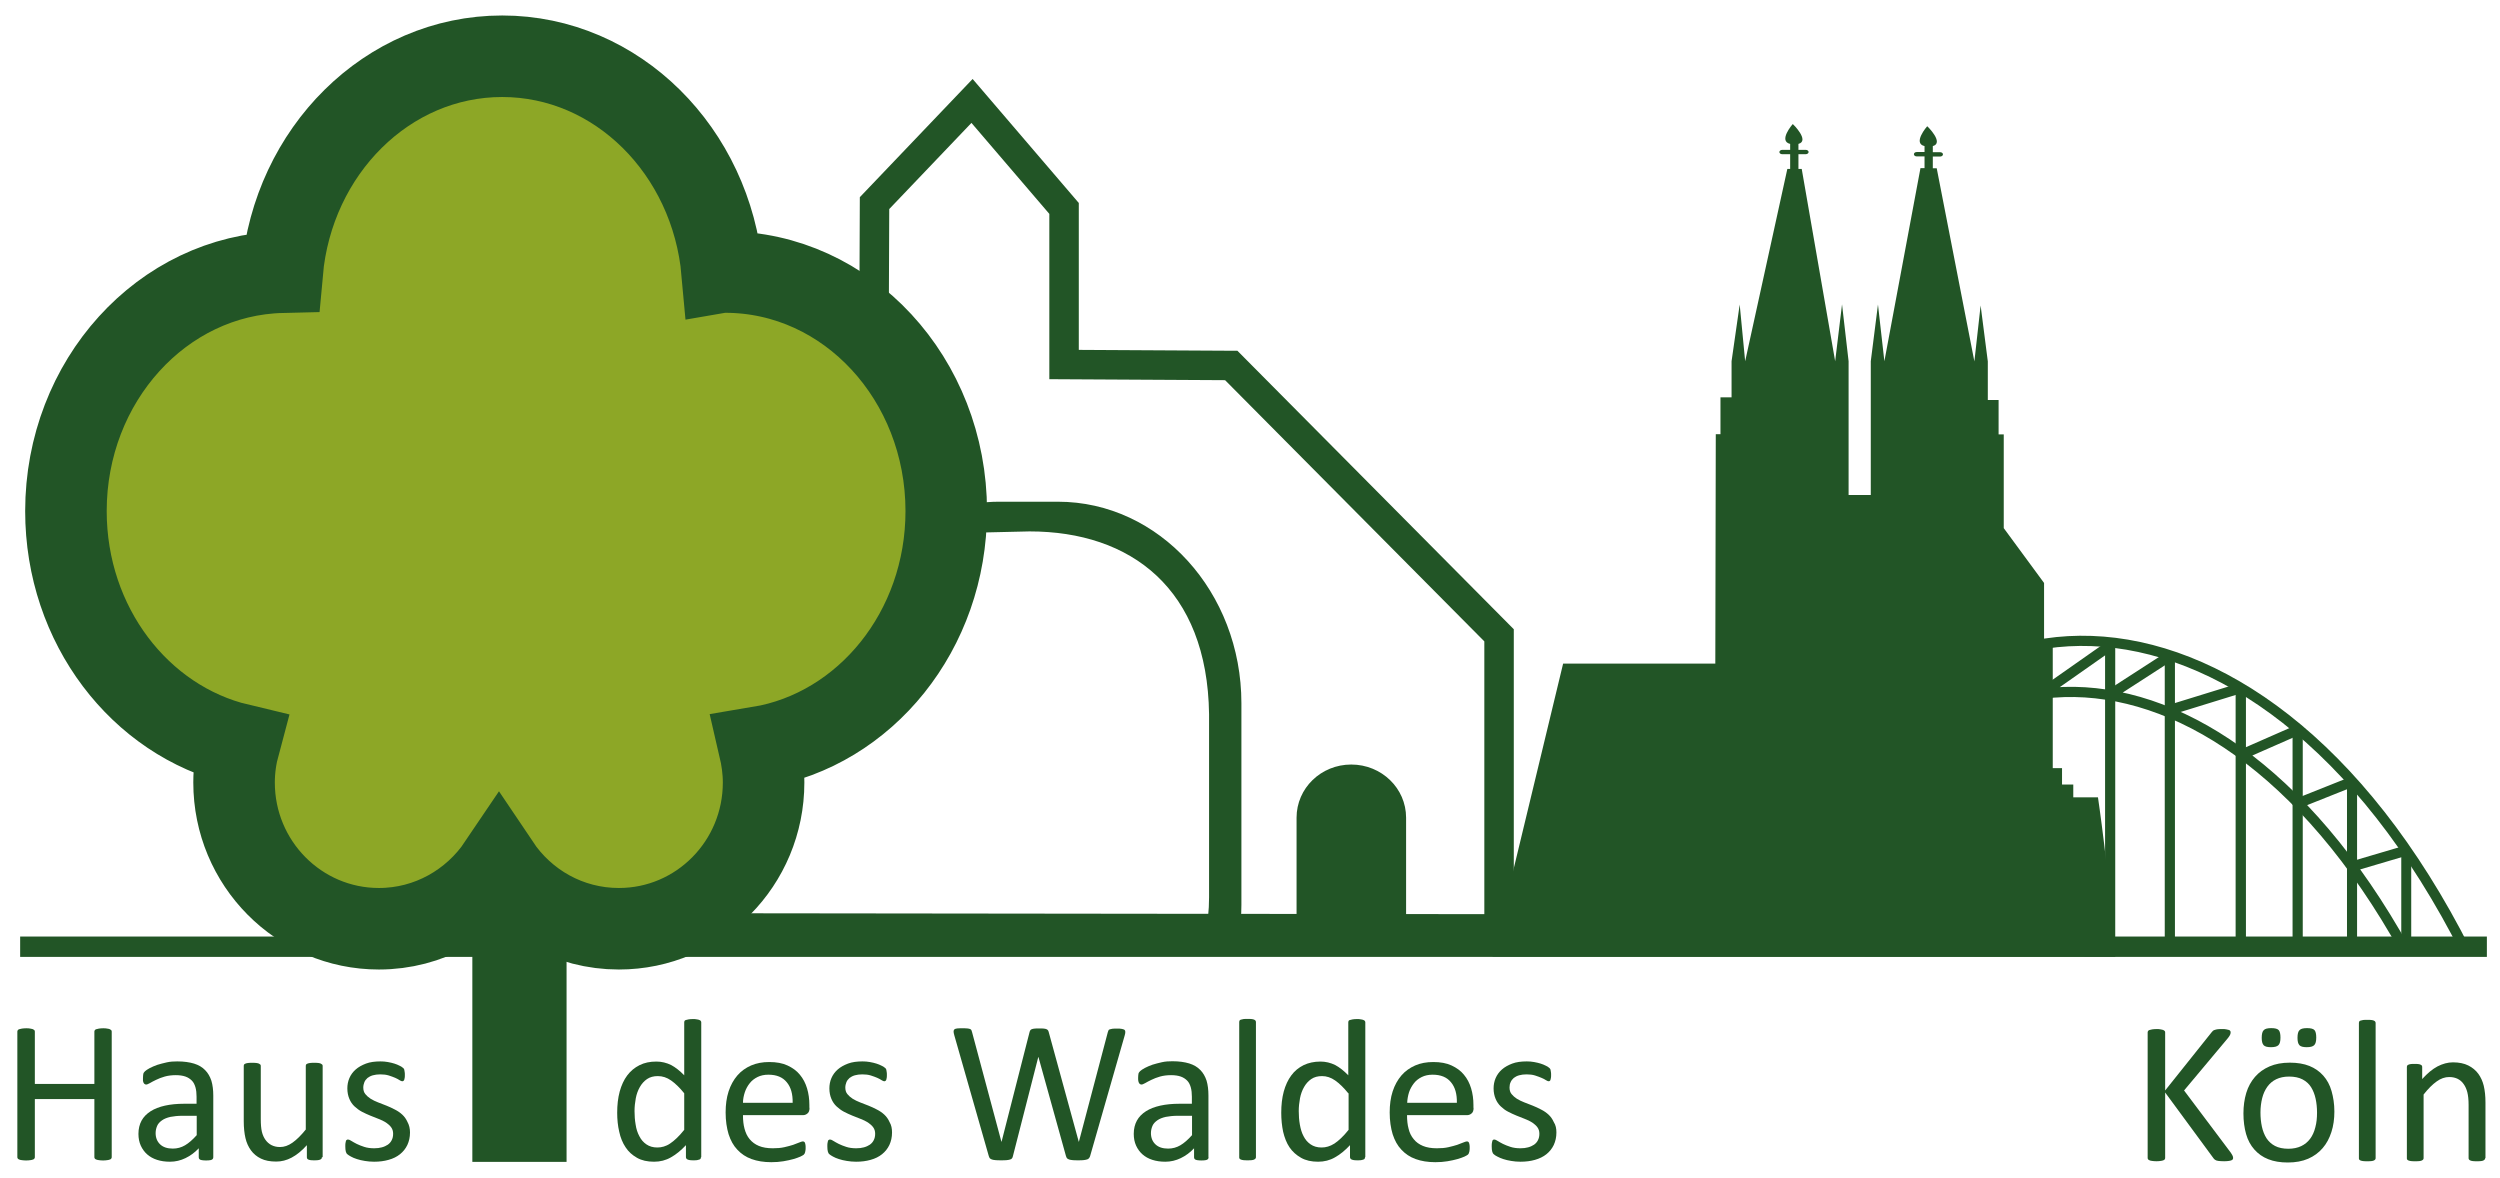 <?xml version="1.0" encoding="utf-8"?>
<!-- Generator: Adobe Illustrator 26.3.1, SVG Export Plug-In . SVG Version: 6.00 Build 0)  -->
<svg version="1.1" id="Ebene_1" xmlns="http://www.w3.org/2000/svg" xmlns:xlink="http://www.w3.org/1999/xlink" x="0px" y="0px"
	 viewBox="0 0 160 75.36" style="enable-background:new 0 0 160 75.36;" xml:space="preserve">
<style type="text/css">
	
		.st0{clip-path:url(#SVGID_00000078005068246696056620000004990268991746749098_);fill:none;stroke:#225526;stroke-width:0.652;stroke-miterlimit:10;}
	.st1{fill:none;stroke:#225526;stroke-width:0.666;stroke-miterlimit:10;}
	.st2{fill:none;stroke:#225526;stroke-width:0.652;stroke-miterlimit:10;}
	.st3{fill:none;stroke:#225526;stroke-width:0.65;stroke-miterlimit:10;}
	.st4{fill:none;stroke:#225526;stroke-width:0.66;stroke-miterlimit:10;}
	.st5{fill:none;stroke:#225526;stroke-width:0.645;stroke-miterlimit:10;}
	.st6{fill:none;stroke:#225526;stroke-width:0.637;stroke-miterlimit:10;}
	
		.st7{clip-path:url(#SVGID_00000090289656826197361580000014295316219217736836_);fill:none;stroke:#225526;stroke-width:0.652;stroke-miterlimit:10;}
	
		.st8{clip-path:url(#SVGID_00000090289656826197361580000014295316219217736836_);fill:none;stroke:#225526;stroke-width:1.303;stroke-miterlimit:10;}
	.st9{clip-path:url(#SVGID_00000090289656826197361580000014295316219217736836_);fill:#225526;}
	.st10{clip-path:url(#SVGID_00000090289656826197361580000014295316219217736836_);fill:#8DA726;}
	
		.st11{clip-path:url(#SVGID_00000090289656826197361580000014295316219217736836_);fill:none;stroke:#225526;stroke-width:5.218;stroke-miterlimit:10;}
	
		.st12{clip-path:url(#SVGID_00000090289656826197361580000014295316219217736836_);fill:none;stroke:#225526;stroke-width:1.886;stroke-miterlimit:10;}
	.st13{clip-path:url(#SVGID_00000015349862831352050030000018151985553441644964_);}
	.st14{fill:#225526;}
</style>
<g>
	<g>
		<defs>
			<rect id="SVGID_1_" y="0.99" width="160" height="74.36"/>
		</defs>
		<clipPath id="SVGID_00000086691347681547189520000009403011919637879205_">
			<use xlink:href="#SVGID_1_"  style="overflow:visible;"/>
		</clipPath>
		
			<path style="clip-path:url(#SVGID_00000086691347681547189520000009403011919637879205_);fill:none;stroke:#225526;stroke-width:0.652;stroke-miterlimit:10;" d="
			M116.95,56.02c4.18-19.49,27.27-22.14,40.9,4.92"/>
	</g>
	<line class="st1" x1="127.6" y1="42.05" x2="127.6" y2="58.1"/>
	<line class="st2" x1="131.05" y1="40.92" x2="131.05" y2="60.1"/>
	<line class="st3" x1="135.05" y1="40.86" x2="135.05" y2="60.51"/>
	<line class="st2" x1="138.87" y1="42.04" x2="138.87" y2="60.77"/>
	<line class="st4" x1="143.41" y1="44.08" x2="143.41" y2="60.81"/>
	<line class="st2" x1="147.05" y1="46.68" x2="147.05" y2="61.17"/>
	<line class="st5" x1="150.53" y1="49.94" x2="150.53" y2="60.95"/>
	<line class="st6" x1="154" y1="54.39" x2="154" y2="61.17"/>
	<g>
		<defs>
			<rect id="SVGID_00000137838493434808371610000012593193843144253061_" y="0.99" width="160" height="74.36"/>
		</defs>
		<clipPath id="SVGID_00000153669462484321829240000001740658701085384124_">
			<use xlink:href="#SVGID_00000137838493434808371610000012593193843144253061_"  style="overflow:visible;"/>
		</clipPath>
		
			<path style="clip-path:url(#SVGID_00000153669462484321829240000001740658701085384124_);fill:none;stroke:#225526;stroke-width:0.652;stroke-miterlimit:10;" d="
			M131.73,60.81h22.2c-12.97-23.39-33-20.16-36.76-1.52l14.48,1.47L131.73,60.81z M127.6,44.86l3.32-3.42 M130.97,44.18l3.99-2.8
			 M135.15,44.39l3.45-2.23 M138.99,45.4l4.21-1.3 M143.39,48.33l3.53-1.55 M147.3,51.32l3.21-1.28 M150.62,55.43l3.32-0.98"/>
		
			<line style="clip-path:url(#SVGID_00000153669462484321829240000001740658701085384124_);fill:none;stroke:#225526;stroke-width:1.303;stroke-miterlimit:10;" x1="1.29" y1="60.59" x2="159.16" y2="60.59"/>
		<path style="clip-path:url(#SVGID_00000153669462484321829240000001740658701085384124_);fill:#225526;" d="M89.99,58.96v-6.63
			c0-1.88-1.57-3.4-3.51-3.4s-3.5,1.52-3.5,3.4v6.63H89.99z"/>
		<path style="clip-path:url(#SVGID_00000153669462484321829240000001740658701085384124_);fill:#8DA726;" d="M60.56,32.71
			c0-8.45-6.33-15.3-14.15-15.3c-0.07,0-0.13,0-0.19,0.01C45.53,9.67,39.49,3.6,32.14,3.6c-7.35,0-13.39,6.07-14.08,13.82
			C10.39,17.6,4.22,24.38,4.22,32.71c0,7.32,4.75,13.42,11.09,14.93c-0.21,0.78-0.33,1.59-0.33,2.44c0,5.17,4.15,9.36,9.27,9.36
			c3.19,0,6.01-1.64,7.68-4.12c1.67,2.49,4.48,4.12,7.68,4.12c5.12,0,9.26-4.19,9.26-9.36c0-0.78-0.11-1.53-0.28-2.26
			C55.37,46.69,60.56,40.36,60.56,32.71"/>
		
			<path style="clip-path:url(#SVGID_00000153669462484321829240000001740658701085384124_);fill:none;stroke:#225526;stroke-width:5.218;stroke-miterlimit:10;" d="
			M60.56,32.71c0-8.45-6.33-15.3-14.15-15.3c-0.07,0-0.13,0-0.19,0.01C45.53,9.67,39.49,3.6,32.14,3.6
			c-7.35,0-13.39,6.07-14.08,13.82C10.39,17.6,4.22,24.38,4.22,32.71c0,7.32,4.75,13.42,11.09,14.93c-0.21,0.78-0.33,1.59-0.33,2.44
			c0,5.17,4.15,9.36,9.27,9.36c3.19,0,6.01-1.64,7.68-4.12c1.67,2.49,4.48,4.12,7.68,4.12c5.12,0,9.26-4.19,9.26-9.36
			c0-0.78-0.11-1.53-0.28-2.26C55.37,46.69,60.56,40.36,60.56,32.71z"/>
		
			<rect x="30.23" y="57.65" style="clip-path:url(#SVGID_00000153669462484321829240000001740658701085384124_);fill:#225526;" width="6.03" height="16.71"/>
		
			<polyline style="clip-path:url(#SVGID_00000153669462484321829240000001740658701085384124_);fill:none;stroke:#225526;stroke-width:1.886;stroke-miterlimit:10;" points="
			55.93,23.05 55.97,13 62.21,6.46 68.1,13.34 68.1,23.33 78.73,23.39 78.8,23.39 95.94,40.66 95.94,40.68 95.94,59.45 45.31,59.39 
					"/>
		<path style="clip-path:url(#SVGID_00000153669462484321829240000001740658701085384124_);fill:#225526;" d="M77.38,45.7v11.74
			c0,0.83-0.09,1.64-0.25,2.42h2.17c0.09-0.64,0.15-1.28,0.15-1.95v-12.9c0-7.12-5.26-12.9-11.74-12.9H63.9
			c-0.47,0-0.93,0.04-1.39,0.1l-0.04,1.88l3.42-0.08C72.38,34.01,77.27,37.68,77.38,45.7"/>
		<path style="clip-path:url(#SVGID_00000153669462484321829240000001740658701085384124_);fill:#225526;" d="M135.38,61.23
			c-0.43-5.66-1.11-10.2-1.11-10.2h-1.58v-0.82h-0.72v-1.05h-0.72v-0.82h-0.43V37.31l-2.58-3.51V27.8h-0.33v-2.2h-0.69v-2.47
			l-0.46-3.58l-0.4,3.58l-2.41-12.36h-0.25v-0.75h0.46c0.1,0,0.19-0.06,0.19-0.14c0-0.08-0.08-0.14-0.19-0.14h-0.46V9.35
			c0.74-0.2-0.34-1.27-0.36-1.27c-0.01,0.01-0.95,1.09-0.17,1.27v0.38h-0.5c-0.1,0-0.18,0.06-0.18,0.14c0,0.08,0.08,0.14,0.18,0.14
			h0.5v0.75h-0.26l-2.31,12.36l-0.41-3.63l-0.46,3.63v8.56h-0.47h-0.33h-0.62v-8.56l-0.42-3.64l-0.44,3.64l-2.14-12.31h-0.21V9.87
			h0.46c0.1,0,0.19-0.06,0.19-0.14c0-0.08-0.08-0.14-0.19-0.14h-0.46V9.21c0.74-0.2-0.35-1.27-0.36-1.27
			c-0.02,0.01-0.95,1.09-0.17,1.27v0.38h-0.5c-0.1,0-0.19,0.06-0.19,0.14c0,0.08,0.08,0.14,0.19,0.14h0.5v0.94h-0.18l-2.7,12.31
			l-0.35-3.63l-0.52,3.63v2.31h-0.71v2.36h-0.3l-0.03,14.68h-9.74l-4.52,18.75l23.4,0L135.38,61.23z"/>
	</g>
	<g>
		<defs>
			<rect id="SVGID_00000018219892501614119720000003595773275743336889_" y="0.99" width="160" height="74.36"/>
		</defs>
		<clipPath id="SVGID_00000175283664068991129880000015136456563965513118_">
			<use xlink:href="#SVGID_00000018219892501614119720000003595773275743336889_"  style="overflow:visible;"/>
		</clipPath>
		<g style="clip-path:url(#SVGID_00000175283664068991129880000015136456563965513118_);">
			<path class="st14" d="M7.15,74.06c0,0.03-0.01,0.06-0.03,0.09c-0.02,0.03-0.05,0.05-0.09,0.06c-0.04,0.02-0.1,0.03-0.17,0.04
				c-0.07,0.01-0.16,0.02-0.26,0.02c-0.11,0-0.2-0.01-0.27-0.02c-0.07-0.01-0.12-0.02-0.17-0.04c-0.04-0.01-0.07-0.04-0.09-0.06
				c-0.02-0.03-0.03-0.06-0.03-0.09v-3.72H2.23v3.72c0,0.03-0.01,0.06-0.03,0.09c-0.02,0.03-0.05,0.05-0.09,0.06
				c-0.04,0.02-0.1,0.03-0.17,0.04s-0.16,0.02-0.27,0.02c-0.1,0-0.19-0.01-0.27-0.02s-0.13-0.02-0.17-0.04
				c-0.04-0.01-0.07-0.04-0.09-0.06c-0.02-0.03-0.03-0.06-0.03-0.09v-8.04c0-0.03,0.01-0.06,0.03-0.09
				c0.02-0.03,0.05-0.05,0.09-0.06c0.04-0.01,0.1-0.03,0.17-0.04s0.16-0.02,0.27-0.02c0.11,0,0.2,0,0.27,0.02s0.13,0.02,0.17,0.04
				c0.04,0.02,0.07,0.04,0.09,0.06c0.02,0.03,0.03,0.06,0.03,0.09v3.35h3.81v-3.35c0-0.03,0.01-0.06,0.03-0.09
				c0.02-0.03,0.05-0.05,0.09-0.06c0.04-0.01,0.1-0.03,0.17-0.04c0.07-0.01,0.16-0.02,0.27-0.02c0.1,0,0.19,0,0.26,0.02
				c0.07,0.01,0.13,0.02,0.17,0.04c0.04,0.02,0.07,0.04,0.09,0.06c0.02,0.03,0.03,0.06,0.03,0.09V74.06z"/>
			<path class="st14" d="M13.65,74.07c0,0.05-0.02,0.09-0.05,0.12c-0.03,0.03-0.08,0.05-0.14,0.06s-0.15,0.02-0.27,0.02
				c-0.11,0-0.2-0.01-0.27-0.02s-0.12-0.03-0.15-0.06c-0.03-0.03-0.05-0.06-0.05-0.12v-0.58c-0.25,0.27-0.54,0.48-0.85,0.63
				s-0.64,0.23-0.99,0.23c-0.31,0-0.58-0.04-0.83-0.12c-0.25-0.08-0.46-0.2-0.63-0.35c-0.17-0.15-0.31-0.34-0.41-0.56
				c-0.1-0.22-0.15-0.47-0.15-0.75c0-0.33,0.07-0.61,0.2-0.85c0.13-0.24,0.33-0.44,0.58-0.6c0.25-0.16,0.56-0.28,0.92-0.36
				s0.77-0.12,1.22-0.12h0.8v-0.45c0-0.22-0.02-0.42-0.07-0.6c-0.05-0.17-0.12-0.32-0.23-0.43c-0.11-0.11-0.24-0.2-0.41-0.26
				c-0.17-0.06-0.38-0.09-0.62-0.09c-0.26,0-0.5,0.03-0.71,0.09s-0.39,0.13-0.55,0.21c-0.16,0.08-0.29,0.14-0.4,0.21
				c-0.11,0.06-0.18,0.09-0.24,0.09c-0.03,0-0.06-0.01-0.09-0.03c-0.03-0.02-0.05-0.04-0.07-0.08c-0.02-0.04-0.03-0.08-0.04-0.13
				C9.15,69.12,9.15,69.07,9.15,69c0-0.11,0.01-0.19,0.02-0.26s0.05-0.12,0.11-0.18c0.06-0.06,0.16-0.12,0.3-0.2
				c0.14-0.08,0.31-0.14,0.49-0.21c0.19-0.06,0.39-0.11,0.61-0.16s0.44-0.06,0.67-0.06c0.42,0,0.77,0.05,1.07,0.14
				c0.29,0.09,0.53,0.23,0.71,0.42c0.18,0.18,0.31,0.41,0.4,0.68c0.08,0.27,0.12,0.59,0.12,0.95V74.07z M12.58,71.41h-0.91
				c-0.29,0-0.55,0.03-0.76,0.07c-0.22,0.05-0.4,0.12-0.54,0.22c-0.14,0.1-0.25,0.21-0.31,0.35s-0.1,0.29-0.1,0.47
				c0,0.3,0.1,0.54,0.29,0.72c0.19,0.18,0.46,0.27,0.81,0.27c0.28,0,0.54-0.07,0.78-0.21c0.24-0.14,0.49-0.36,0.75-0.65V71.41z"/>
			<path class="st14" d="M20.6,74.06c0,0.04-0.01,0.06-0.02,0.09c-0.02,0.02-0.04,0.04-0.08,0.06c-0.04,0.02-0.09,0.03-0.15,0.04
				c-0.06,0.01-0.14,0.01-0.23,0.01c-0.1,0-0.18,0-0.24-0.01c-0.06-0.01-0.11-0.02-0.15-0.04c-0.04-0.02-0.06-0.04-0.07-0.06
				c-0.01-0.02-0.02-0.05-0.02-0.09v-0.77c-0.33,0.37-0.66,0.63-0.98,0.8c-0.32,0.17-0.65,0.25-0.98,0.25
				c-0.39,0-0.72-0.06-0.98-0.19c-0.27-0.13-0.48-0.31-0.64-0.53c-0.16-0.22-0.28-0.48-0.35-0.78s-0.11-0.66-0.11-1.08v-3.54
				c0-0.04,0.01-0.06,0.02-0.09c0.02-0.02,0.04-0.04,0.09-0.06c0.04-0.02,0.1-0.03,0.17-0.04c0.07-0.01,0.16-0.01,0.26-0.01
				s0.19,0,0.26,0.01c0.07,0.01,0.12,0.02,0.17,0.04c0.04,0.02,0.07,0.04,0.09,0.06c0.02,0.02,0.03,0.05,0.03,0.09v3.39
				c0,0.34,0.02,0.61,0.07,0.82s0.13,0.38,0.23,0.52c0.1,0.14,0.23,0.26,0.39,0.34c0.16,0.08,0.34,0.12,0.54,0.12
				c0.27,0,0.53-0.09,0.8-0.28c0.27-0.19,0.55-0.47,0.85-0.84v-4.07c0-0.04,0.01-0.06,0.02-0.09c0.02-0.02,0.04-0.04,0.09-0.06
				s0.1-0.03,0.17-0.04s0.15-0.01,0.26-0.01c0.1,0,0.19,0,0.26,0.01c0.07,0.01,0.12,0.02,0.16,0.04c0.04,0.02,0.07,0.04,0.09,0.06
				c0.02,0.02,0.03,0.05,0.03,0.09V74.06z"/>
			<path class="st14" d="M26.24,72.48c0,0.3-0.06,0.56-0.17,0.8c-0.11,0.23-0.27,0.43-0.47,0.59c-0.2,0.16-0.44,0.28-0.73,0.36
				c-0.28,0.08-0.59,0.12-0.93,0.12c-0.21,0-0.4-0.02-0.59-0.05c-0.19-0.03-0.36-0.07-0.51-0.12s-0.28-0.1-0.38-0.16
				s-0.18-0.1-0.23-0.15c-0.05-0.04-0.08-0.1-0.1-0.18c-0.02-0.08-0.03-0.18-0.03-0.32c0-0.08,0-0.15,0.01-0.21
				c0.01-0.06,0.02-0.1,0.03-0.14c0.01-0.04,0.03-0.06,0.06-0.07c0.02-0.02,0.05-0.02,0.08-0.02c0.05,0,0.12,0.03,0.21,0.09
				s0.21,0.12,0.34,0.19c0.14,0.07,0.3,0.13,0.48,0.19s0.4,0.09,0.64,0.09c0.18,0,0.35-0.02,0.49-0.06c0.15-0.04,0.27-0.1,0.38-0.17
				c0.11-0.08,0.19-0.17,0.25-0.29s0.09-0.25,0.09-0.41c0-0.16-0.04-0.3-0.13-0.42c-0.08-0.11-0.2-0.21-0.33-0.3
				c-0.14-0.09-0.29-0.16-0.47-0.23c-0.17-0.07-0.35-0.14-0.53-0.21s-0.36-0.16-0.54-0.25c-0.17-0.09-0.33-0.21-0.47-0.34
				s-0.25-0.29-0.33-0.48c-0.08-0.19-0.13-0.41-0.13-0.67c0-0.23,0.04-0.45,0.13-0.66c0.09-0.21,0.22-0.39,0.4-0.55
				c0.18-0.16,0.4-0.28,0.66-0.38s0.58-0.14,0.93-0.14c0.16,0,0.31,0.01,0.47,0.04c0.16,0.03,0.3,0.06,0.42,0.1
				c0.12,0.04,0.23,0.08,0.32,0.13c0.09,0.04,0.16,0.08,0.2,0.12c0.05,0.03,0.08,0.06,0.09,0.09c0.02,0.03,0.03,0.06,0.03,0.09
				c0.01,0.03,0.01,0.07,0.02,0.12c0.01,0.05,0.01,0.11,0.01,0.17c0,0.07,0,0.14-0.01,0.19c-0.01,0.05-0.02,0.1-0.03,0.13
				c-0.02,0.04-0.03,0.06-0.06,0.07c-0.02,0.02-0.05,0.02-0.07,0.02c-0.04,0-0.09-0.02-0.17-0.07c-0.07-0.05-0.17-0.1-0.28-0.15
				c-0.12-0.05-0.25-0.1-0.41-0.15c-0.16-0.05-0.34-0.07-0.54-0.07c-0.18,0-0.34,0.02-0.48,0.06c-0.14,0.04-0.25,0.1-0.34,0.17
				c-0.09,0.08-0.16,0.17-0.2,0.27s-0.07,0.22-0.07,0.34c0,0.17,0.04,0.31,0.13,0.42s0.2,0.21,0.34,0.3s0.3,0.16,0.47,0.23
				c0.18,0.07,0.36,0.14,0.54,0.21c0.18,0.07,0.37,0.16,0.54,0.25c0.18,0.09,0.34,0.2,0.48,0.33c0.14,0.13,0.25,0.29,0.33,0.47
				C26.19,72.01,26.24,72.23,26.24,72.48z"/>
		</g>
		<g style="clip-path:url(#SVGID_00000175283664068991129880000015136456563965513118_);">
			<path class="st14" d="M44.86,74.06c0,0.04-0.01,0.07-0.02,0.09c-0.02,0.03-0.04,0.05-0.08,0.06s-0.09,0.03-0.15,0.04
				c-0.06,0.01-0.13,0.01-0.22,0.01c-0.09,0-0.17,0-0.23-0.01c-0.06-0.01-0.11-0.02-0.15-0.04c-0.04-0.01-0.07-0.04-0.08-0.06
				c-0.02-0.03-0.03-0.06-0.03-0.09v-0.77c-0.31,0.33-0.62,0.59-0.96,0.78c-0.33,0.19-0.69,0.28-1.08,0.28
				c-0.43,0-0.79-0.08-1.09-0.25s-0.55-0.39-0.73-0.67c-0.19-0.28-0.33-0.62-0.41-1c-0.09-0.38-0.13-0.79-0.13-1.21
				c0-0.5,0.05-0.95,0.16-1.36c0.11-0.4,0.27-0.75,0.48-1.03s0.47-0.5,0.79-0.66s0.67-0.23,1.08-0.23c0.34,0,0.65,0.08,0.94,0.22
				c0.28,0.15,0.56,0.37,0.84,0.66v-3.39c0-0.03,0.01-0.06,0.02-0.09c0.02-0.03,0.04-0.05,0.09-0.06s0.1-0.03,0.17-0.04
				s0.15-0.02,0.26-0.02c0.11,0,0.2,0,0.27,0.02c0.07,0.01,0.12,0.02,0.16,0.04c0.04,0.01,0.07,0.04,0.09,0.06
				c0.02,0.03,0.03,0.06,0.03,0.09V74.06z M43.79,69.97c-0.29-0.36-0.57-0.63-0.84-0.82c-0.27-0.19-0.55-0.28-0.85-0.28
				c-0.27,0-0.5,0.06-0.69,0.19s-0.34,0.3-0.46,0.51c-0.12,0.21-0.21,0.45-0.26,0.72s-0.08,0.54-0.08,0.82
				c0,0.29,0.02,0.58,0.07,0.86c0.04,0.28,0.12,0.53,0.24,0.75c0.11,0.22,0.26,0.39,0.45,0.52s0.42,0.2,0.7,0.2
				c0.14,0,0.28-0.02,0.41-0.06c0.13-0.04,0.27-0.1,0.4-0.19c0.14-0.09,0.28-0.21,0.43-0.35c0.15-0.14,0.31-0.32,0.48-0.53V69.97z"
				/>
			<path class="st14" d="M51.81,70.9c0,0.17-0.04,0.29-0.13,0.36c-0.08,0.07-0.18,0.11-0.29,0.11h-3.84c0,0.32,0.03,0.62,0.1,0.87
				c0.07,0.26,0.17,0.48,0.33,0.67s0.35,0.33,0.59,0.43c0.24,0.1,0.54,0.15,0.89,0.15c0.28,0,0.52-0.02,0.74-0.07
				c0.22-0.05,0.4-0.1,0.56-0.15c0.16-0.06,0.29-0.11,0.39-0.15c0.1-0.04,0.18-0.07,0.23-0.07c0.03,0,0.06,0.01,0.08,0.02
				c0.02,0.01,0.04,0.04,0.06,0.07c0.01,0.03,0.02,0.07,0.03,0.13c0.01,0.05,0.01,0.12,0.01,0.2c0,0.06,0,0.1-0.01,0.15
				s-0.01,0.08-0.02,0.11s-0.02,0.06-0.03,0.09c-0.02,0.03-0.03,0.05-0.06,0.08c-0.02,0.02-0.09,0.06-0.21,0.12
				c-0.12,0.05-0.27,0.11-0.45,0.16s-0.4,0.1-0.64,0.14c-0.24,0.04-0.5,0.06-0.78,0.06c-0.48,0-0.9-0.07-1.26-0.2
				s-0.66-0.33-0.91-0.6c-0.25-0.26-0.43-0.59-0.56-0.99c-0.12-0.4-0.19-0.86-0.19-1.39c0-0.5,0.06-0.95,0.19-1.35
				c0.13-0.4,0.32-0.74,0.56-1.02c0.24-0.28,0.54-0.49,0.88-0.64c0.35-0.15,0.73-0.22,1.16-0.22c0.46,0,0.85,0.07,1.17,0.22
				c0.32,0.15,0.59,0.34,0.79,0.59c0.21,0.25,0.36,0.54,0.46,0.87c0.1,0.33,0.15,0.69,0.15,1.07V70.9z M50.73,70.58
				c0.01-0.56-0.11-1-0.38-1.32c-0.26-0.32-0.65-0.48-1.17-0.48c-0.27,0-0.5,0.05-0.7,0.15c-0.2,0.1-0.37,0.23-0.5,0.4
				c-0.13,0.16-0.24,0.36-0.31,0.57s-0.12,0.45-0.12,0.68H50.73z"/>
			<path class="st14" d="M57.09,72.48c0,0.3-0.06,0.56-0.17,0.8c-0.11,0.23-0.27,0.43-0.47,0.59c-0.2,0.16-0.44,0.28-0.73,0.36
				c-0.28,0.08-0.59,0.12-0.93,0.12c-0.21,0-0.4-0.02-0.59-0.05c-0.19-0.03-0.36-0.07-0.51-0.12s-0.28-0.1-0.38-0.16
				s-0.18-0.1-0.23-0.15c-0.05-0.04-0.08-0.1-0.1-0.18c-0.02-0.08-0.03-0.18-0.03-0.32c0-0.08,0-0.15,0.01-0.21
				c0.01-0.06,0.02-0.1,0.03-0.14c0.01-0.04,0.03-0.06,0.06-0.07c0.02-0.02,0.05-0.02,0.08-0.02c0.05,0,0.12,0.03,0.21,0.09
				s0.21,0.12,0.34,0.19c0.14,0.07,0.3,0.13,0.48,0.19s0.4,0.09,0.64,0.09c0.18,0,0.35-0.02,0.49-0.06c0.15-0.04,0.27-0.1,0.38-0.17
				c0.11-0.08,0.19-0.17,0.25-0.29s0.09-0.25,0.09-0.41c0-0.16-0.04-0.3-0.13-0.42c-0.08-0.11-0.2-0.21-0.33-0.3
				c-0.14-0.09-0.29-0.16-0.47-0.23c-0.17-0.07-0.35-0.14-0.53-0.21s-0.36-0.16-0.54-0.25c-0.17-0.09-0.33-0.21-0.47-0.34
				s-0.25-0.29-0.33-0.48c-0.08-0.19-0.13-0.41-0.13-0.67c0-0.23,0.04-0.45,0.13-0.66c0.09-0.21,0.22-0.39,0.4-0.55
				c0.18-0.16,0.4-0.28,0.66-0.38s0.58-0.14,0.93-0.14c0.16,0,0.31,0.01,0.47,0.04c0.16,0.03,0.3,0.06,0.42,0.1
				c0.12,0.04,0.23,0.08,0.32,0.13c0.09,0.04,0.16,0.08,0.2,0.12c0.05,0.03,0.08,0.06,0.09,0.09c0.02,0.03,0.03,0.06,0.03,0.09
				c0.01,0.03,0.01,0.07,0.02,0.12c0.01,0.05,0.01,0.11,0.01,0.17c0,0.07,0,0.14-0.01,0.19c-0.01,0.05-0.02,0.1-0.03,0.13
				c-0.02,0.04-0.03,0.06-0.06,0.07c-0.02,0.02-0.05,0.02-0.07,0.02c-0.04,0-0.09-0.02-0.17-0.07c-0.07-0.05-0.17-0.1-0.28-0.15
				c-0.12-0.05-0.25-0.1-0.41-0.15c-0.16-0.05-0.34-0.07-0.54-0.07c-0.18,0-0.34,0.02-0.48,0.06c-0.14,0.04-0.25,0.1-0.34,0.17
				c-0.09,0.08-0.16,0.17-0.2,0.27s-0.07,0.22-0.07,0.34c0,0.17,0.04,0.31,0.13,0.42s0.2,0.21,0.34,0.3s0.3,0.16,0.47,0.23
				c0.18,0.07,0.36,0.14,0.54,0.21c0.18,0.07,0.37,0.16,0.54,0.25c0.18,0.09,0.34,0.2,0.48,0.33c0.14,0.13,0.25,0.29,0.33,0.47
				C57.05,72.01,57.09,72.23,57.09,72.48z"/>
		</g>
		<g style="clip-path:url(#SVGID_00000175283664068991129880000015136456563965513118_);">
			<path class="st14" d="M69.77,73.98c-0.02,0.06-0.04,0.11-0.08,0.15c-0.03,0.04-0.08,0.07-0.14,0.08
				c-0.06,0.02-0.14,0.03-0.22,0.04c-0.09,0.01-0.2,0.01-0.33,0.01c-0.13,0-0.25,0-0.34-0.01c-0.09-0.01-0.17-0.02-0.23-0.04
				c-0.06-0.02-0.11-0.05-0.14-0.08c-0.03-0.04-0.05-0.08-0.07-0.15l-1.76-6.33h-0.01l-1.62,6.33c-0.01,0.06-0.03,0.11-0.06,0.15
				c-0.03,0.04-0.07,0.07-0.13,0.08c-0.06,0.02-0.13,0.03-0.22,0.04c-0.09,0.01-0.2,0.01-0.34,0.01c-0.14,0-0.26,0-0.36-0.01
				c-0.1-0.01-0.17-0.02-0.23-0.04c-0.06-0.02-0.11-0.05-0.14-0.08c-0.03-0.04-0.05-0.08-0.07-0.15l-2.21-7.74
				c-0.03-0.1-0.04-0.18-0.04-0.23c0-0.06,0.02-0.1,0.05-0.13s0.1-0.05,0.18-0.06c0.08-0.01,0.19-0.01,0.33-0.01
				c0.13,0,0.24,0,0.32,0.01c0.08,0.01,0.14,0.02,0.18,0.04c0.04,0.02,0.07,0.04,0.08,0.07s0.03,0.07,0.04,0.12l1.88,7.02h0.01
				l1.79-7.01c0.01-0.05,0.03-0.09,0.05-0.12s0.05-0.06,0.09-0.07c0.04-0.02,0.1-0.03,0.18-0.04c0.08-0.01,0.18-0.01,0.31-0.01
				c0.12,0,0.22,0,0.29,0.01s0.13,0.02,0.17,0.04c0.04,0.02,0.07,0.04,0.09,0.07c0.02,0.03,0.04,0.07,0.05,0.12l1.92,7.01h0.01
				l1.85-7.01c0.01-0.04,0.03-0.08,0.04-0.11c0.01-0.03,0.04-0.06,0.08-0.07s0.1-0.03,0.17-0.04c0.08-0.01,0.18-0.01,0.3-0.01
				c0.13,0,0.23,0,0.31,0.02s0.13,0.03,0.17,0.06c0.03,0.03,0.05,0.07,0.05,0.13c0,0.06-0.01,0.13-0.04,0.23L69.77,73.98z"/>
			<path class="st14" d="M77.35,74.07c0,0.05-0.02,0.09-0.05,0.12c-0.03,0.03-0.08,0.05-0.14,0.06s-0.15,0.02-0.27,0.02
				c-0.11,0-0.2-0.01-0.27-0.02s-0.12-0.03-0.15-0.06c-0.03-0.03-0.05-0.06-0.05-0.12v-0.58c-0.25,0.27-0.54,0.48-0.85,0.63
				s-0.64,0.23-0.99,0.23c-0.31,0-0.58-0.04-0.83-0.12c-0.25-0.08-0.46-0.2-0.63-0.35c-0.17-0.15-0.31-0.34-0.41-0.56
				c-0.1-0.22-0.15-0.47-0.15-0.75c0-0.33,0.07-0.61,0.2-0.85c0.13-0.24,0.33-0.44,0.58-0.6c0.25-0.16,0.56-0.28,0.92-0.36
				s0.77-0.12,1.22-0.12h0.8v-0.45c0-0.22-0.02-0.42-0.07-0.6c-0.05-0.17-0.12-0.32-0.23-0.43c-0.11-0.11-0.24-0.2-0.41-0.26
				c-0.17-0.06-0.38-0.09-0.62-0.09c-0.26,0-0.5,0.03-0.71,0.09s-0.39,0.13-0.55,0.21c-0.16,0.08-0.29,0.14-0.4,0.21
				c-0.11,0.06-0.18,0.09-0.24,0.09c-0.03,0-0.06-0.01-0.09-0.03c-0.03-0.02-0.05-0.04-0.07-0.08c-0.02-0.04-0.03-0.08-0.04-0.13
				c-0.01-0.05-0.01-0.11-0.01-0.18c0-0.11,0.01-0.19,0.02-0.26s0.05-0.12,0.11-0.18c0.06-0.06,0.16-0.12,0.3-0.2
				c0.14-0.08,0.31-0.14,0.49-0.21c0.19-0.06,0.39-0.11,0.61-0.16s0.44-0.06,0.67-0.06c0.42,0,0.77,0.05,1.07,0.14
				c0.29,0.09,0.53,0.23,0.71,0.42c0.18,0.18,0.31,0.41,0.4,0.68c0.08,0.27,0.12,0.59,0.12,0.95V74.07z M76.28,71.41h-0.91
				c-0.29,0-0.55,0.03-0.76,0.07c-0.22,0.05-0.4,0.12-0.54,0.22c-0.14,0.1-0.25,0.21-0.31,0.35s-0.1,0.29-0.1,0.47
				c0,0.3,0.1,0.54,0.29,0.72c0.19,0.18,0.46,0.27,0.81,0.27c0.28,0,0.54-0.07,0.78-0.21c0.24-0.14,0.49-0.36,0.75-0.65V71.41z"/>
		</g>
		<g style="clip-path:url(#SVGID_00000175283664068991129880000015136456563965513118_);">
			<path class="st14" d="M80.38,74.06c0,0.04-0.01,0.06-0.03,0.09c-0.02,0.02-0.05,0.04-0.08,0.06c-0.04,0.02-0.09,0.03-0.16,0.04
				c-0.07,0.01-0.16,0.01-0.27,0.01c-0.1,0-0.19,0-0.26-0.01c-0.07-0.01-0.12-0.02-0.17-0.04c-0.04-0.02-0.07-0.04-0.08-0.06
				c-0.02-0.02-0.02-0.05-0.02-0.09v-8.65c0-0.03,0.01-0.06,0.02-0.09c0.02-0.03,0.04-0.05,0.08-0.06s0.1-0.03,0.17-0.04
				c0.07-0.01,0.16-0.01,0.26-0.01c0.11,0,0.2,0,0.27,0.01c0.07,0.01,0.12,0.02,0.16,0.04c0.04,0.02,0.07,0.04,0.08,0.06
				c0.02,0.03,0.03,0.06,0.03,0.09V74.06z"/>
			<path class="st14" d="M87.36,74.06c0,0.04-0.01,0.07-0.02,0.09c-0.01,0.03-0.04,0.05-0.08,0.06c-0.04,0.01-0.08,0.03-0.15,0.04
				c-0.06,0.01-0.13,0.01-0.22,0.01c-0.09,0-0.17,0-0.23-0.01c-0.06-0.01-0.11-0.02-0.15-0.04c-0.04-0.01-0.07-0.04-0.08-0.06
				c-0.02-0.03-0.03-0.06-0.03-0.09v-0.77c-0.31,0.33-0.62,0.59-0.96,0.78c-0.33,0.19-0.69,0.28-1.08,0.28
				c-0.43,0-0.79-0.08-1.09-0.25s-0.55-0.39-0.74-0.67c-0.19-0.28-0.32-0.62-0.41-1C82.04,72.05,82,71.64,82,71.22
				c0-0.5,0.05-0.95,0.16-1.36c0.11-0.4,0.27-0.75,0.48-1.03c0.21-0.29,0.47-0.5,0.79-0.66c0.31-0.15,0.67-0.23,1.08-0.23
				c0.34,0,0.65,0.08,0.94,0.22c0.28,0.15,0.56,0.37,0.84,0.66v-3.39c0-0.03,0.01-0.06,0.02-0.09c0.01-0.03,0.04-0.05,0.09-0.06
				c0.04-0.01,0.1-0.03,0.17-0.04c0.07-0.01,0.15-0.02,0.26-0.02c0.11,0,0.2,0,0.27,0.02c0.07,0.01,0.12,0.02,0.16,0.04
				c0.04,0.01,0.07,0.04,0.09,0.06c0.02,0.03,0.03,0.06,0.03,0.09V74.06z M86.29,69.97c-0.29-0.36-0.57-0.63-0.84-0.82
				c-0.27-0.19-0.55-0.28-0.84-0.28c-0.27,0-0.5,0.06-0.69,0.19c-0.19,0.13-0.34,0.3-0.46,0.51c-0.12,0.21-0.21,0.45-0.26,0.72
				c-0.05,0.27-0.08,0.54-0.08,0.82c0,0.29,0.02,0.58,0.07,0.86c0.05,0.28,0.12,0.53,0.24,0.75c0.11,0.22,0.26,0.39,0.45,0.52
				s0.42,0.2,0.7,0.2c0.14,0,0.28-0.02,0.41-0.06s0.27-0.1,0.41-0.19c0.14-0.09,0.28-0.21,0.43-0.35s0.31-0.32,0.48-0.53V69.97z"/>
			<path class="st14" d="M94.31,70.9c0,0.17-0.04,0.29-0.13,0.36c-0.08,0.07-0.18,0.11-0.29,0.11h-3.84c0,0.32,0.03,0.62,0.1,0.87
				c0.06,0.26,0.17,0.48,0.33,0.67c0.15,0.19,0.35,0.33,0.59,0.43s0.54,0.15,0.89,0.15c0.28,0,0.53-0.02,0.74-0.07
				c0.22-0.05,0.4-0.1,0.56-0.15c0.16-0.06,0.29-0.11,0.39-0.15c0.1-0.04,0.18-0.07,0.23-0.07c0.03,0,0.06,0.01,0.08,0.02
				c0.02,0.01,0.04,0.04,0.06,0.07c0.01,0.03,0.02,0.07,0.03,0.13c0.01,0.05,0.01,0.12,0.01,0.2c0,0.06,0,0.1-0.01,0.15
				c0,0.04-0.01,0.08-0.02,0.11c-0.01,0.03-0.02,0.06-0.03,0.09c-0.01,0.03-0.03,0.05-0.06,0.08c-0.02,0.02-0.09,0.06-0.21,0.12
				c-0.12,0.05-0.27,0.11-0.45,0.16s-0.4,0.1-0.64,0.14s-0.5,0.06-0.78,0.06c-0.48,0-0.9-0.07-1.26-0.2s-0.66-0.33-0.91-0.6
				c-0.25-0.26-0.43-0.59-0.56-0.99c-0.12-0.4-0.19-0.86-0.19-1.39c0-0.5,0.06-0.95,0.19-1.35c0.13-0.4,0.32-0.74,0.56-1.02
				c0.24-0.28,0.54-0.49,0.88-0.64c0.34-0.15,0.73-0.22,1.16-0.22c0.46,0,0.85,0.07,1.17,0.22c0.32,0.15,0.59,0.34,0.79,0.59
				c0.21,0.25,0.36,0.54,0.46,0.87c0.1,0.33,0.15,0.69,0.15,1.07V70.9z M93.24,70.58c0.01-0.56-0.11-1-0.38-1.32
				c-0.26-0.32-0.65-0.48-1.17-0.48c-0.27,0-0.5,0.05-0.7,0.15c-0.2,0.1-0.37,0.23-0.5,0.4s-0.24,0.36-0.31,0.57
				c-0.07,0.22-0.11,0.45-0.12,0.68H93.24z"/>
			<path class="st14" d="M99.61,72.48c0,0.3-0.06,0.56-0.17,0.8c-0.11,0.23-0.27,0.43-0.47,0.59c-0.2,0.16-0.45,0.28-0.73,0.36
				c-0.28,0.08-0.59,0.12-0.93,0.12c-0.21,0-0.41-0.02-0.59-0.05c-0.19-0.03-0.36-0.07-0.51-0.12c-0.15-0.05-0.27-0.1-0.38-0.16
				c-0.1-0.05-0.18-0.1-0.23-0.15c-0.05-0.04-0.08-0.1-0.1-0.18c-0.02-0.08-0.03-0.18-0.03-0.32c0-0.08,0-0.15,0.01-0.21
				c0.01-0.06,0.02-0.1,0.03-0.14c0.01-0.04,0.03-0.06,0.05-0.07c0.02-0.02,0.05-0.02,0.08-0.02c0.05,0,0.12,0.03,0.21,0.09
				s0.21,0.12,0.34,0.19c0.14,0.07,0.3,0.13,0.48,0.19s0.4,0.09,0.64,0.09c0.18,0,0.35-0.02,0.49-0.06c0.15-0.04,0.27-0.1,0.38-0.17
				c0.11-0.08,0.19-0.17,0.25-0.29s0.09-0.25,0.09-0.41c0-0.16-0.04-0.3-0.13-0.42s-0.2-0.21-0.33-0.3
				c-0.14-0.09-0.29-0.16-0.47-0.23c-0.17-0.07-0.35-0.14-0.53-0.21s-0.36-0.16-0.54-0.25s-0.33-0.21-0.47-0.34
				c-0.14-0.13-0.25-0.29-0.33-0.48c-0.08-0.19-0.13-0.41-0.13-0.67c0-0.23,0.04-0.45,0.13-0.66c0.09-0.21,0.22-0.39,0.4-0.55
				c0.18-0.16,0.4-0.28,0.66-0.38s0.58-0.14,0.93-0.14c0.16,0,0.31,0.01,0.47,0.04c0.16,0.03,0.3,0.06,0.42,0.1
				c0.12,0.04,0.23,0.08,0.32,0.13c0.09,0.04,0.16,0.08,0.2,0.12c0.04,0.03,0.08,0.06,0.09,0.09c0.02,0.03,0.03,0.06,0.03,0.09
				c0.01,0.03,0.01,0.07,0.02,0.12c0.01,0.05,0.01,0.11,0.01,0.17c0,0.07,0,0.14-0.01,0.19c-0.01,0.05-0.02,0.1-0.03,0.13
				c-0.01,0.04-0.03,0.06-0.05,0.07c-0.02,0.02-0.04,0.02-0.07,0.02c-0.04,0-0.09-0.02-0.17-0.07c-0.07-0.05-0.17-0.1-0.29-0.15
				c-0.12-0.05-0.25-0.1-0.41-0.15c-0.16-0.05-0.34-0.07-0.54-0.07c-0.18,0-0.34,0.02-0.48,0.06c-0.14,0.04-0.25,0.1-0.34,0.17
				c-0.09,0.08-0.16,0.17-0.2,0.27c-0.05,0.1-0.07,0.22-0.07,0.34c0,0.17,0.04,0.31,0.13,0.42c0.09,0.11,0.2,0.21,0.34,0.3
				c0.14,0.09,0.3,0.16,0.47,0.23c0.18,0.07,0.36,0.14,0.54,0.21c0.18,0.07,0.37,0.16,0.54,0.25c0.18,0.09,0.34,0.2,0.48,0.33
				c0.14,0.13,0.25,0.29,0.33,0.47C99.57,72.01,99.61,72.23,99.61,72.48z"/>
		</g>
		<g style="clip-path:url(#SVGID_00000175283664068991129880000015136456563965513118_);">
			<path class="st14" d="M142.92,74.1c0,0.04-0.01,0.07-0.02,0.09c-0.02,0.03-0.04,0.05-0.09,0.07s-0.1,0.03-0.17,0.04
				s-0.17,0.02-0.29,0.02c-0.15,0-0.27-0.01-0.37-0.02s-0.17-0.04-0.21-0.07c-0.05-0.03-0.09-0.07-0.12-0.12l-3.08-4.19v4.19
				c0,0.03-0.01,0.06-0.03,0.09c-0.02,0.03-0.05,0.05-0.09,0.06c-0.04,0.02-0.1,0.03-0.17,0.04s-0.16,0.02-0.27,0.02
				c-0.1,0-0.19-0.01-0.27-0.02s-0.13-0.02-0.17-0.04c-0.04-0.01-0.07-0.04-0.09-0.06s-0.03-0.06-0.03-0.09v-8.04
				c0-0.03,0.01-0.06,0.03-0.09c0.02-0.03,0.05-0.05,0.09-0.06c0.04-0.01,0.1-0.03,0.17-0.04s0.16-0.02,0.27-0.02
				c0.11,0,0.2,0,0.27,0.02s0.13,0.02,0.17,0.04c0.04,0.02,0.07,0.04,0.09,0.06c0.02,0.03,0.03,0.06,0.03,0.09v3.72l2.97-3.72
				c0.03-0.04,0.06-0.07,0.09-0.1c0.04-0.03,0.08-0.05,0.13-0.06c0.05-0.02,0.11-0.03,0.18-0.04c0.07-0.01,0.16-0.01,0.28-0.01
				s0.2,0,0.27,0.02s0.12,0.03,0.17,0.04c0.04,0.02,0.07,0.04,0.08,0.07c0.02,0.03,0.02,0.05,0.02,0.08c0,0.06-0.01,0.11-0.04,0.17
				c-0.03,0.06-0.08,0.13-0.16,0.23l-2.78,3.32l2.99,3.98c0.07,0.11,0.12,0.19,0.13,0.23C142.91,74.04,142.92,74.07,142.92,74.1z"/>
			<path class="st14" d="M149.4,71.14c0,0.47-0.06,0.91-0.19,1.31s-0.31,0.74-0.56,1.03c-0.25,0.29-0.56,0.52-0.93,0.68
				c-0.37,0.16-0.81,0.24-1.3,0.24c-0.48,0-0.9-0.07-1.25-0.21c-0.36-0.14-0.65-0.35-0.89-0.62c-0.24-0.27-0.42-0.6-0.53-0.99
				s-0.17-0.83-0.17-1.32c0-0.47,0.06-0.91,0.18-1.31s0.31-0.74,0.56-1.03c0.25-0.29,0.56-0.51,0.93-0.67
				c0.37-0.16,0.8-0.24,1.3-0.24c0.48,0,0.9,0.07,1.25,0.21s0.65,0.35,0.89,0.62c0.24,0.27,0.42,0.6,0.53,0.99
				S149.4,70.65,149.4,71.14z M148.29,71.21c0-0.32-0.03-0.61-0.09-0.89c-0.06-0.28-0.16-0.53-0.29-0.74
				c-0.13-0.21-0.32-0.38-0.55-0.5c-0.23-0.12-0.52-0.18-0.86-0.18c-0.32,0-0.59,0.06-0.82,0.17s-0.42,0.27-0.57,0.48
				s-0.26,0.45-0.33,0.73c-0.07,0.28-0.11,0.59-0.11,0.92c0,0.32,0.03,0.62,0.09,0.9s0.16,0.53,0.29,0.74
				c0.14,0.21,0.32,0.38,0.55,0.5c0.23,0.12,0.52,0.18,0.86,0.18c0.31,0,0.59-0.06,0.82-0.17c0.23-0.11,0.42-0.27,0.57-0.47
				c0.15-0.2,0.26-0.45,0.33-0.73C148.26,71.86,148.29,71.55,148.29,71.21z M145.95,66.4c0,0.24-0.04,0.4-0.13,0.49
				c-0.09,0.09-0.25,0.13-0.48,0.13c-0.23,0-0.39-0.04-0.47-0.13s-0.12-0.24-0.12-0.47c0-0.24,0.04-0.41,0.13-0.49
				c0.08-0.09,0.24-0.13,0.48-0.13c0.24,0,0.4,0.04,0.48,0.13C145.91,66.01,145.95,66.17,145.95,66.4z M148.24,66.4
				c0,0.24-0.04,0.4-0.13,0.49c-0.09,0.09-0.25,0.13-0.48,0.13s-0.39-0.04-0.47-0.13s-0.12-0.24-0.12-0.47
				c0-0.24,0.04-0.41,0.13-0.49c0.08-0.09,0.24-0.13,0.48-0.13c0.24,0,0.4,0.04,0.48,0.13C148.2,66.01,148.24,66.17,148.24,66.4z"/>
		</g>
		<g style="clip-path:url(#SVGID_00000175283664068991129880000015136456563965513118_);">
			<path class="st14" d="M152.04,74.12c0,0.04-0.01,0.06-0.03,0.09c-0.02,0.02-0.04,0.04-0.08,0.06c-0.04,0.02-0.09,0.03-0.16,0.04
				c-0.07,0.01-0.16,0.01-0.27,0.01c-0.1,0-0.19,0-0.26-0.01c-0.07-0.01-0.12-0.02-0.17-0.04c-0.04-0.02-0.07-0.04-0.08-0.06
				c-0.02-0.02-0.02-0.05-0.02-0.09v-8.65c0-0.03,0.01-0.06,0.02-0.09c0.01-0.03,0.04-0.05,0.08-0.06s0.1-0.03,0.17-0.04
				c0.07-0.01,0.16-0.01,0.26-0.01c0.11,0,0.2,0,0.27,0.01c0.07,0.01,0.12,0.02,0.16,0.04s0.07,0.04,0.08,0.06
				c0.02,0.03,0.03,0.06,0.03,0.09V74.12z"/>
			<path class="st14" d="M159.05,74.12c0,0.04-0.01,0.06-0.03,0.09c-0.02,0.02-0.05,0.04-0.08,0.06c-0.04,0.02-0.09,0.03-0.16,0.04
				c-0.07,0.01-0.16,0.01-0.26,0.01c-0.11,0-0.2,0-0.26-0.01c-0.07-0.01-0.12-0.02-0.16-0.04c-0.04-0.02-0.07-0.04-0.08-0.06
				c-0.02-0.02-0.03-0.05-0.03-0.09v-3.41c0-0.33-0.03-0.6-0.08-0.8s-0.13-0.38-0.23-0.52c-0.1-0.15-0.23-0.26-0.38-0.34
				c-0.16-0.08-0.34-0.12-0.55-0.12c-0.27,0-0.54,0.09-0.8,0.28c-0.27,0.19-0.55,0.47-0.84,0.84v4.07c0,0.04-0.01,0.06-0.03,0.09
				c-0.02,0.02-0.04,0.04-0.08,0.06c-0.04,0.02-0.09,0.03-0.16,0.04c-0.07,0.01-0.16,0.01-0.27,0.01c-0.1,0-0.19,0-0.26-0.01
				c-0.07-0.01-0.12-0.02-0.17-0.04c-0.04-0.02-0.07-0.04-0.08-0.06c-0.02-0.02-0.02-0.05-0.02-0.09v-5.83
				c0-0.04,0.01-0.06,0.02-0.09c0.01-0.02,0.04-0.04,0.08-0.06s0.09-0.03,0.15-0.04s0.14-0.01,0.24-0.01c0.09,0,0.17,0,0.24,0.01
				s0.11,0.02,0.15,0.04c0.04,0.02,0.06,0.04,0.08,0.06c0.01,0.02,0.02,0.05,0.02,0.09v0.77c0.33-0.37,0.66-0.64,0.98-0.81
				c0.33-0.17,0.66-0.26,0.99-0.26c0.39,0,0.72,0.07,0.98,0.2c0.26,0.13,0.48,0.31,0.64,0.53s0.28,0.48,0.35,0.77
				c0.07,0.3,0.11,0.65,0.11,1.07V74.12z"/>
		</g>
	</g>
</g>
</svg>
